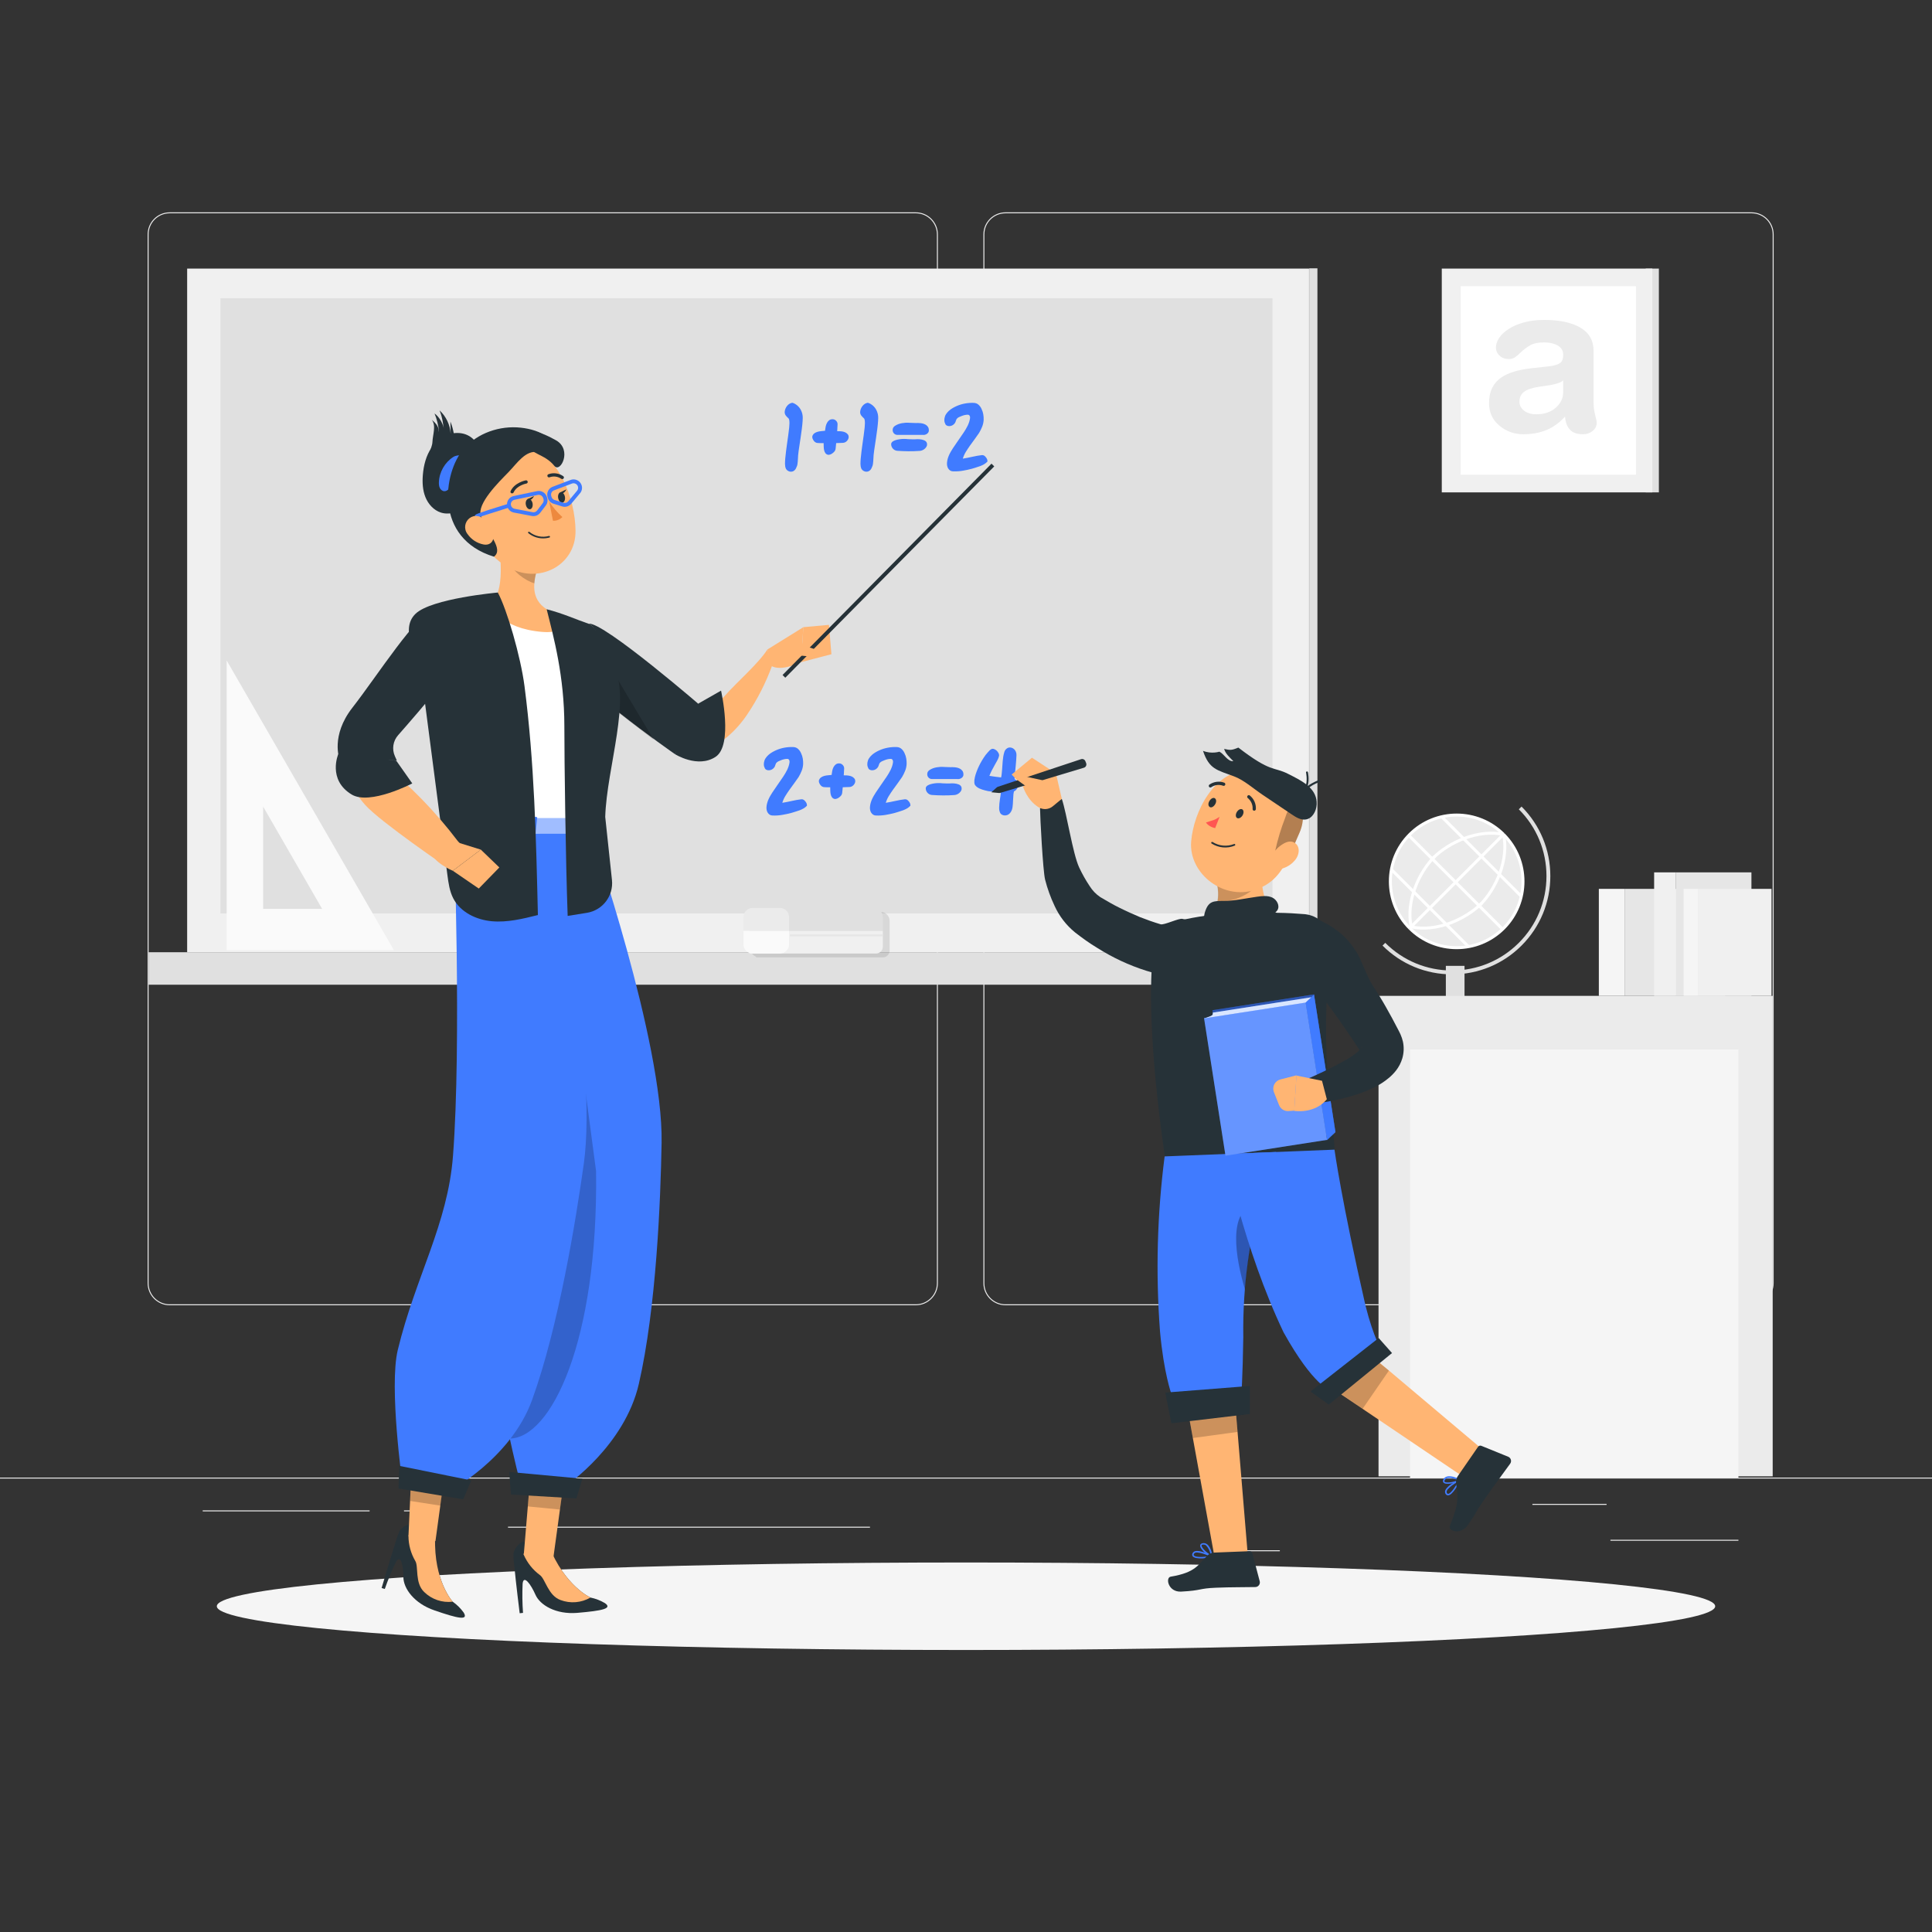 <svg xmlns="http://www.w3.org/2000/svg" xmlns:xlink="http://www.w3.org/1999/xlink" x="0px" y="0px" viewBox="0 0 500 500" style="enable-background:new 0 0 500 500;" xml:space="preserve"><rect x="0" y="0" width="500" height="500" fill="#333333" stroke="none"/><g id="Shadow">	<ellipse id="_x3C_Path_x3E__359_" style="fill:#F5F5F5;" cx="250" cy="415.693" rx="193.889" ry="11.323"></ellipse></g><g id="Background_Complete">	<rect x="416.779" y="398.494" style="fill:#EBEBEB;" width="33.122" height="0.25"></rect>	<rect x="322.527" y="401.208" style="fill:#EBEBEB;" width="8.693" height="0.25"></rect>	<rect x="396.586" y="389.208" style="fill:#EBEBEB;" width="19.192" height="0.25"></rect>	<rect x="52.459" y="390.888" style="fill:#EBEBEB;" width="43.193" height="0.25"></rect>	<rect x="104.556" y="390.888" style="fill:#EBEBEB;" width="6.333" height="0.25"></rect>	<rect x="131.471" y="395.111" style="fill:#EBEBEB;" width="93.676" height="0.25"></rect>	<path style="fill:#EBEBEB;" d="M237.014,337.8H43.915c-3.147,0-5.708-2.561-5.708-5.708V60.66c0-3.147,2.561-5.708,5.708-5.708  h193.099c3.146,0,5.707,2.561,5.707,5.708v271.432C242.721,335.239,240.16,337.8,237.014,337.8z M43.915,55.203  c-3.01,0-5.458,2.448-5.458,5.458v271.432c0,3.01,2.448,5.458,5.458,5.458h193.099c3.009,0,5.457-2.448,5.457-5.458V60.66  c0-3.009-2.448-5.458-5.457-5.458H43.915z"></path>	<path style="fill:#EBEBEB;" d="M453.31,337.8H260.212c-3.147,0-5.707-2.561-5.707-5.708V60.66c0-3.147,2.561-5.708,5.707-5.708  H453.31c3.148,0,5.708,2.561,5.708,5.708v271.432C459.019,335.239,456.458,337.8,453.31,337.8z M260.212,55.203  c-3.009,0-5.457,2.448-5.457,5.458v271.432c0,3.01,2.448,5.458,5.457,5.458H453.31c3.01,0,5.458-2.448,5.458-5.458V60.66  c0-3.009-2.448-5.458-5.458-5.458H260.212z"></path>	<rect y="382.398" style="fill:#EBEBEB;" width="500" height="0.25"></rect>	<g>		<g>			<rect x="425.911" y="69.51" style="fill:#E0E0E0;" width="3.405" height="57.917"></rect>			<rect x="373.131" y="69.51" style="fill:#F0F0F0;" width="54.485" height="57.917"></rect>			<rect x="378.022" y="74.066" style="fill:#FFFFFF;" width="45.358" height="48.791"></rect>		</g>		<g>			<path style="fill:#EBEBEB;" d="M412.423,104.086c0,0.898,0.054,1.636,0.162,2.21c0.108,0.575,0.233,1.15,0.377,1.725    c0.18,0.575,0.27,1.024,0.27,1.347c0,0.863-0.35,1.581-1.051,2.156c-0.701,0.574-1.536,0.862-2.507,0.862    c-1.581,0-2.731-0.423-3.449-1.267c-0.719-0.844-1.114-1.949-1.186-3.314c-1.474,1.617-3.091,2.785-4.851,3.504    c-1.761,0.718-3.738,1.077-5.929,1.077c-2.372,0-4.447-0.745-6.225-2.236c-1.779-1.491-2.668-3.423-2.668-5.795    c0-1.58,0.278-2.919,0.835-4.015c0.557-1.096,1.329-1.976,2.318-2.641c0.988-0.664,2.138-1.186,3.45-1.563    c1.311-0.377,2.775-0.655,4.393-0.835l4.797-0.539c1.113-0.143,1.958-0.404,2.533-0.782c0.574-0.377,0.862-1.086,0.862-2.129    c0-1.078-0.468-1.887-1.402-2.425c-0.935-0.539-2.121-0.809-3.557-0.809c-1.474,0-2.641,0.234-3.504,0.701    c-0.862,0.467-1.725,1.114-2.587,1.94c-0.575,0.575-1.078,0.997-1.509,1.267c-0.431,0.27-0.935,0.404-1.509,0.404    c-0.97,0-1.771-0.296-2.399-0.889c-0.629-0.593-0.943-1.302-0.943-2.129c0-0.79,0.278-1.608,0.835-2.453    c0.557-0.844,1.374-1.617,2.452-2.317c1.078-0.701,2.398-1.267,3.962-1.698c1.563-0.431,3.314-0.647,5.255-0.647    c3.952,0,7.069,0.665,9.352,1.994c2.281,1.33,3.422,3.361,3.422,6.091V104.086z M404.554,98.427    c-0.36,0.323-0.818,0.575-1.374,0.754c-0.558,0.181-1.213,0.342-1.968,0.486h-0.054l-2.857,0.431    c-1.725,0.252-3.001,0.673-3.827,1.267c-0.827,0.593-1.24,1.464-1.24,2.614c0,0.899,0.395,1.662,1.185,2.291    c0.79,0.629,1.85,0.943,3.18,0.943c2.084,0,3.764-0.565,5.04-1.698c1.275-1.132,1.913-2.47,1.913-4.015V98.427z"></path>		</g>	</g>	<g>		<g>			<rect x="420.438" y="230.037" style="fill:#E6E6E6;" width="26.01" height="27.69"></rect>			<rect x="413.778" y="230.037" style="fill:#F5F5F5;" width="6.66" height="27.69"></rect>			<rect x="433.728" y="225.767" style="fill:#E6E6E6;" width="19.54" height="31.96"></rect>			<rect x="428.088" y="225.767" style="fill:#F0F0F0;" width="5.65" height="31.96"></rect>			<rect x="439.488" y="230.037" style="fill:#F0F0F0;" width="18.98" height="27.69"></rect>			<rect x="435.718" y="230.037" style="fill:#F5F5F5;" width="3.76" height="27.69"></rect>		</g>		<g>			<rect x="374.184" y="249.963" style="fill:#E0E0E0;" width="4.833" height="10.344"></rect>			<g>				<g>					<path style="fill:#E0E0E0;" d="M375.784,252.165c-6.795,0-13.184-2.645-17.989-7.451l0.707-0.707      c4.616,4.616,10.754,7.158,17.282,7.158c6.528,0,12.665-2.542,17.282-7.158c4.616-4.616,7.158-10.753,7.158-17.282      c0-6.528-2.542-12.666-7.158-17.282l0.707-0.707c4.805,4.805,7.451,11.194,7.451,17.989s-2.646,13.184-7.451,17.989      C388.967,249.52,382.579,252.165,375.784,252.165z"></path>				</g>			</g>		</g>		<rect x="356.762" y="257.727" style="fill:#EBEBEB;" width="102.007" height="124.346"></rect>		<rect x="364.91" y="271.595" style="fill:#F5F5F5;" width="84.991" height="110.804"></rect>		<g>			<circle style="fill:#EBEBEB;" cx="376.949" cy="228.067" r="17.169"></circle>			<g>				<g>					<path style="fill:#FFFFFF;" d="M364.572,240.512c-6.845-6.845-6.845-17.982,0-24.827c6.845-6.845,17.983-6.845,24.828-0.001      l-0.546,0.546c-6.544-6.544-17.191-6.543-23.735,0.001c-6.544,6.544-6.544,17.191,0,23.735L364.572,240.512z"></path>				</g>				<g>					<g>						<g>							<path style="fill:#FFFFFF;" d="M364.572,240.512l0.546-0.546c6.544,6.544,17.191,6.544,23.735,0        c6.544-6.544,6.544-17.192,0-23.736l0.546-0.546c6.845,6.845,6.845,17.983,0,24.828        C382.555,247.357,371.417,247.357,364.572,240.512z"></path>						</g>						<g>							<g>								<path style="fill:#FFFFFF;" d="M383.327,234.445l-0.546-0.546c4.024-4.024,7.365-11.449,5.966-17.855l0.754-0.165         C390.959,222.556,387.499,230.273,383.327,234.445z"></path>							</g>							<g>								<path style="fill:#FFFFFF;" d="M365.13,240.248l0.165-0.754c6.406,1.399,13.832-1.943,17.855-5.966l0.546,0.546         C379.525,238.246,371.808,241.707,365.13,240.248z"></path>							</g>						</g>						<g>							<g>								<path style="fill:#FFFFFF;" d="M371.189,222.302l-0.546-0.546c4.172-4.172,11.889-7.632,18.566-6.176l-0.164,0.755         C382.638,214.937,375.212,218.278,371.189,222.302z"></path>							</g>							<g>								<path style="fill:#FFFFFF;" d="M364.838,239.951c-1.457-6.677,2.004-14.394,6.175-18.566l0.546,0.546         c-4.023,4.023-7.365,11.448-5.966,17.855L364.838,239.951z"></path>							</g>						</g>						<g>															<rect x="359.816" y="227.712" transform="matrix(0.707 -0.707 0.707 0.707 -50.873 333.378)" style="fill:#FFFFFF;" width="34.339" height="0.773"></rect>						</g>					</g>				</g>				<g>					<g>													<rect x="383.067" y="207.098" transform="matrix(0.707 -0.707 0.707 0.707 -44.406 336.057)" style="fill:#FFFFFF;" width="0.773" height="29.066"></rect>					</g>					<g>													<rect x="376.393" y="211.144" transform="matrix(0.707 -0.707 0.707 0.707 -51.08 333.293)" style="fill:#FFFFFF;" width="0.773" height="34.324"></rect>					</g>					<g>													<rect x="369.725" y="220.825" transform="matrix(0.707 -0.707 0.707 0.707 -57.748 330.531)" style="fill:#FFFFFF;" width="0.773" height="28.298"></rect>					</g>				</g>			</g>		</g>	</g>	<g>		<rect x="38.457" y="246.436" style="fill:#E0E0E0;" width="312.469" height="8.407"></rect>		<g>			<g>				<rect x="338.821" y="69.44" style="fill:#E0E0E0;" width="2.127" height="176.925"></rect>			</g>			<rect x="57.052" y="77.196" style="fill:#E0E0E0;" width="1.755" height="159.203"></rect>		</g>		<rect x="48.436" y="69.51" style="fill:#F0F0F0;" width="290.354" height="176.925"></rect>		<g>			<g>				<g>					<rect x="57.052" y="77.196" style="fill:#E0E0E0;" width="272.278" height="159.203"></rect>				</g>			</g>		</g>	</g>	<path style="fill:#FAFAFA;" d="M58.656,170.92v75h43.3L58.656,170.92z M68.095,208.74l15.27,26.47h-15.27V208.74z"></path>	<g>		<path style="opacity:0.1;" d="M227.864,235.975h-24.272h-7.055h-0.858v0.166c-0.884,0.344-1.513,1.199-1.513,2.205v3.528v3.528   c0,1.006,0.629,1.86,1.513,2.205v0.166h0.858h7.055h24.877c0.975,0,1.765-0.79,1.765-1.765v-4.133v-3.528   C230.235,237.037,229.173,235.975,227.864,235.975z"></path>		<g>			<g>				<path style="fill:#F0F0F0;" d="M228.478,240.874v4.133c0,0.975-0.79,1.765-1.765,1.765h-32.79v-5.899H228.478z"></path>				<path style="fill:#E0E0E0;" d="M193.922,240.874v-5.898h32.185c1.309,0,2.371,1.062,2.371,2.371v3.528H193.922z"></path>				<path style="fill:#FAFAFA;" d="M204.206,240.874v3.528c0,1.309-1.061,2.371-2.371,2.371h-7.055     c-1.309,0-2.371-1.062-2.371-2.371v-3.528H204.206z"></path>				<path style="fill:#EBEBEB;" d="M192.409,240.874v-3.528c0-1.309,1.061-2.371,2.371-2.371h7.055c1.309,0,2.371,1.062,2.371,2.371     v3.528H192.409z"></path>			</g>			<g>				<rect x="204.425" y="241.833" style="fill:#E6E6E6;" width="24.053" height="0.5"></rect>			</g>		</g>	</g></g><g id="Background_Simple" style="display:none;">	<g style="display:inline;">		<path style="fill:#407BFF;" d="M98.825,101.783c13.634-11.524,31.022-18.084,48.549-15.448   c22.51,3.385,38.554,20.309,48.111,40.014c9.746,20.096,10.292,45.728,28.071,61.307c15.037,13.177,37.792,13.484,56.876,7.52   c19.084-5.963,36.032-17.193,54.297-25.326c18.265-8.133,39.477-13.091,58.107-5.834c19.232,7.492,29.888,25.591,35.41,44.495   c5.396,18.469-0.053,40.22-6.432,57.977c-27.965,77.849-117.463,136.874-200.467,115.815   C141.147,361.956,83.02,276.131,71.431,197.241c-3.305-22.498-2.88-46.466,6.422-67.554   C82.547,119.045,89.878,109.345,98.825,101.783z"></path>		<path style="opacity:0.9;fill:#FFFFFF;" d="M98.825,101.783c13.634-11.524,31.022-18.084,48.549-15.448   c22.51,3.385,38.554,20.309,48.111,40.014c9.746,20.096,10.292,45.728,28.071,61.307c15.037,13.177,37.792,13.484,56.876,7.52   c19.084-5.963,36.032-17.193,54.297-25.326c18.265-8.133,39.477-13.091,58.107-5.834c19.232,7.492,29.888,25.591,35.41,44.495   c5.396,18.469-0.053,40.22-6.432,57.977c-27.965,77.849-117.463,136.874-200.467,115.815   C141.147,361.956,83.02,276.131,71.431,197.241c-3.305-22.498-2.88-46.466,6.422-67.554   C82.547,119.045,89.878,109.345,98.825,101.783z"></path>	</g></g><g id="Numbers">	<g>		<path style="fill:#407BFF;" d="M207.729,108.81c-0.051,0.755-0.125,1.5-0.223,2.238c-0.097,0.737-0.201,1.483-0.312,2.238   c-0.102,0.755-0.214,1.507-0.337,2.257c-0.123,0.75-0.223,1.502-0.299,2.257c0,0.187-0.011,0.367-0.032,0.541   c-0.021,0.174-0.032,0.354-0.032,0.541c0,0.169-0.011,0.343-0.032,0.521c-0.021,0.178-0.04,0.352-0.057,0.521   c-0.017,0.221-0.062,0.437-0.134,0.649c-0.072,0.212-0.159,0.415-0.261,0.61c-0.093,0.212-0.233,0.398-0.419,0.56   c-0.186,0.161-0.39,0.263-0.61,0.305c-0.331,0.059-0.64,0.017-0.928-0.128c-0.289-0.144-0.509-0.352-0.662-0.623   c-0.085-0.187-0.144-0.386-0.178-0.598c-0.034-0.212-0.053-0.426-0.057-0.642c-0.004-0.216,0.002-0.435,0.019-0.655   c0.017-0.221,0.029-0.437,0.038-0.648c0.059-0.662,0.131-1.327,0.216-1.997c0.084-0.67,0.173-1.335,0.267-1.997   c0.093-0.686,0.19-1.373,0.292-2.06c0.102-0.687,0.186-1.373,0.254-2.06c0.008-0.186,0.021-0.381,0.038-0.585   c0.017-0.203,0.028-0.402,0.032-0.598c0.004-0.195-0.006-0.388-0.032-0.579c-0.025-0.19-0.076-0.371-0.152-0.541   c-0.127-0.118-0.259-0.243-0.394-0.375c-0.136-0.131-0.257-0.269-0.363-0.413c-0.106-0.144-0.187-0.303-0.241-0.477   c-0.056-0.173-0.07-0.362-0.045-0.566c0.026-0.263,0.091-0.519,0.197-0.769c0.106-0.25,0.244-0.481,0.414-0.693   c0.169-0.211,0.369-0.39,0.598-0.534c0.229-0.144,0.483-0.237,0.763-0.28c0.144,0.034,0.275,0.081,0.394,0.14   c0.119,0.06,0.242,0.123,0.369,0.191c0.305,0.178,0.581,0.398,0.826,0.661c0.246,0.263,0.452,0.553,0.617,0.871   c0.165,0.318,0.29,0.657,0.375,1.017c0.085,0.36,0.123,0.727,0.114,1.1c-0.017,0.093-0.025,0.195-0.025,0.305   C207.729,108.619,207.729,108.716,207.729,108.81z"></path>		<path style="fill:#407BFF;" d="M219.63,113.235c-0.025,0.178-0.083,0.348-0.172,0.509c-0.089,0.161-0.199,0.305-0.331,0.432   c-0.131,0.127-0.282,0.229-0.451,0.305c-0.17,0.076-0.343,0.119-0.521,0.127c-0.297,0-0.589,0.011-0.878,0.032   c-0.288,0.021-0.581,0.032-0.877,0.032c-0.034,0.246-0.057,0.498-0.07,0.756c-0.013,0.259-0.04,0.515-0.082,0.77   c-0.034,0.221-0.117,0.415-0.248,0.585c-0.132,0.169-0.282,0.318-0.452,0.445c-0.169,0.145-0.358,0.261-0.566,0.35   c-0.208,0.089-0.422,0.133-0.642,0.133c-0.322-0.068-0.564-0.214-0.725-0.438c-0.161-0.225-0.273-0.485-0.337-0.782   c-0.064-0.297-0.098-0.606-0.102-0.928c-0.004-0.322-0.011-0.619-0.019-0.89c-0.246,0-0.494,0.002-0.744,0.006   c-0.251,0.004-0.507-0.006-0.77-0.032c-0.221-0.008-0.419-0.066-0.598-0.172c-0.178-0.106-0.327-0.244-0.445-0.413   c-0.119-0.161-0.218-0.341-0.299-0.54c-0.081-0.199-0.104-0.409-0.07-0.629c0.11-0.331,0.29-0.585,0.54-0.763   c0.25-0.178,0.532-0.309,0.846-0.394c0.313-0.084,0.64-0.14,0.979-0.166c0.339-0.025,0.648-0.055,0.928-0.089l0.025-0.242   c0.026-0.271,0.074-0.568,0.146-0.89c0.072-0.322,0.18-0.621,0.324-0.896c0.144-0.275,0.335-0.506,0.572-0.693   c0.237-0.186,0.534-0.275,0.89-0.267c0.178,0,0.343,0.036,0.496,0.108c0.152,0.072,0.288,0.167,0.407,0.286   c0.119,0.119,0.212,0.254,0.28,0.407c0.068,0.152,0.102,0.318,0.102,0.496c-0.034,0.305-0.051,0.602-0.051,0.89   c0,0.289-0.021,0.585-0.064,0.89c0.042,0,0.089,0.004,0.14,0.013c0.051,0.009,0.098,0.013,0.14,0.013   c0.28-0.008,0.581,0.006,0.903,0.045c0.322,0.038,0.619,0.119,0.89,0.241c0.271,0.123,0.496,0.292,0.674,0.509   C219.579,112.605,219.655,112.887,219.63,113.235z"></path>		<path style="fill:#407BFF;" d="M227.259,108.81c-0.051,0.755-0.125,1.5-0.223,2.238c-0.097,0.737-0.201,1.483-0.312,2.238   c-0.102,0.755-0.214,1.507-0.337,2.257c-0.123,0.75-0.223,1.502-0.299,2.257c0,0.187-0.011,0.367-0.032,0.541   c-0.021,0.174-0.032,0.354-0.032,0.541c0,0.169-0.011,0.343-0.032,0.521c-0.021,0.178-0.041,0.352-0.057,0.521   c-0.017,0.221-0.062,0.437-0.134,0.649c-0.072,0.212-0.159,0.415-0.261,0.61c-0.093,0.212-0.233,0.398-0.419,0.56   c-0.187,0.161-0.39,0.263-0.61,0.305c-0.331,0.059-0.64,0.017-0.928-0.128c-0.289-0.144-0.509-0.352-0.662-0.623   c-0.084-0.187-0.144-0.386-0.178-0.598c-0.034-0.212-0.053-0.426-0.057-0.642c-0.004-0.216,0.002-0.435,0.019-0.655   c0.017-0.221,0.029-0.437,0.038-0.648c0.059-0.662,0.131-1.327,0.216-1.997c0.084-0.67,0.173-1.335,0.267-1.997   c0.093-0.686,0.191-1.373,0.292-2.06c0.102-0.687,0.186-1.373,0.254-2.06c0.008-0.186,0.021-0.381,0.038-0.585   c0.017-0.203,0.028-0.402,0.032-0.598c0.004-0.195-0.006-0.388-0.032-0.579c-0.025-0.19-0.076-0.371-0.152-0.541   c-0.127-0.118-0.259-0.243-0.394-0.375c-0.136-0.131-0.257-0.269-0.363-0.413c-0.106-0.144-0.187-0.303-0.241-0.477   c-0.056-0.173-0.07-0.362-0.045-0.566c0.026-0.263,0.091-0.519,0.197-0.769c0.106-0.25,0.244-0.481,0.413-0.693   c0.17-0.211,0.369-0.39,0.598-0.534c0.229-0.144,0.483-0.237,0.763-0.28c0.144,0.034,0.275,0.081,0.394,0.14   c0.119,0.06,0.242,0.123,0.369,0.191c0.305,0.178,0.581,0.398,0.826,0.661c0.246,0.263,0.452,0.553,0.617,0.871   c0.165,0.318,0.29,0.657,0.375,1.017c0.084,0.36,0.123,0.727,0.114,1.1c-0.017,0.093-0.025,0.195-0.025,0.305   C227.259,108.619,227.259,108.716,227.259,108.81z"></path>		<path style="fill:#407BFF;" d="M239.898,115.282c-0.059,0.204-0.157,0.39-0.293,0.56c-0.136,0.169-0.29,0.316-0.464,0.438   c-0.174,0.123-0.362,0.221-0.566,0.293c-0.204,0.072-0.407,0.113-0.61,0.121c-0.975,0.068-1.939,0.097-2.893,0.089   c-0.954-0.008-1.905-0.046-2.854-0.114c-0.221-0.017-0.424-0.072-0.611-0.166c-0.186-0.093-0.35-0.212-0.489-0.356   c-0.14-0.144-0.254-0.313-0.343-0.509c-0.089-0.195-0.138-0.402-0.146-0.623c-0.008-0.169,0.027-0.318,0.108-0.445   c0.08-0.127,0.184-0.235,0.312-0.324c0.127-0.089,0.265-0.163,0.413-0.222c0.148-0.06,0.29-0.11,0.426-0.153   c0.339-0.093,0.681-0.163,1.024-0.21c0.343-0.046,0.684-0.07,1.023-0.07c0.187,0,0.367,0.004,0.541,0.013   c0.174,0.009,0.354,0.025,0.54,0.051c0.364,0.025,0.742,0.038,1.132,0.038h0.623c0.102-0.017,0.201-0.023,0.299-0.019   c0.097,0.004,0.201-0.002,0.311-0.019c0.169,0,0.358,0.006,0.566,0.019c0.208,0.013,0.411,0.041,0.61,0.083   c0.199,0.042,0.39,0.1,0.572,0.171c0.182,0.072,0.339,0.168,0.47,0.286c0.131,0.119,0.225,0.267,0.28,0.445   C239.934,114.837,239.94,115.045,239.898,115.282z M240.381,111.264c0.025,0.221-0.006,0.413-0.095,0.579   c-0.089,0.165-0.212,0.305-0.369,0.42c-0.157,0.114-0.333,0.197-0.527,0.248c-0.195,0.051-0.386,0.064-0.572,0.038h-6.536   c-0.204,0.008-0.393-0.03-0.566-0.115c-0.174-0.085-0.318-0.199-0.433-0.343c-0.114-0.144-0.193-0.309-0.235-0.496   c-0.043-0.186-0.043-0.381,0-0.585c0.034-0.178,0.102-0.331,0.203-0.457c0.102-0.128,0.221-0.239,0.356-0.337   c0.136-0.098,0.282-0.182,0.439-0.254c0.157-0.072,0.307-0.138,0.451-0.197c0.322-0.119,0.645-0.203,0.967-0.254   c0.322-0.051,0.644-0.089,0.966-0.114c0.169,0,0.339,0,0.509,0c0.178,0,0.347,0.008,0.508,0.025   c0.339,0.025,0.687,0.038,1.043,0.038c0.11-0.008,0.218-0.006,0.324,0.006c0.106,0.013,0.214,0.019,0.324,0.019   c0.11-0.017,0.22-0.025,0.331-0.025c0.119,0,0.233,0.009,0.343,0.025c0.28,0,0.57,0.032,0.871,0.096   c0.301,0.063,0.577,0.165,0.827,0.305c0.25,0.14,0.456,0.324,0.617,0.553C240.288,110.666,240.373,110.942,240.381,111.264z"></path>		<path style="fill:#407BFF;" d="M255.55,119.453c-0.263,0.28-0.556,0.513-0.877,0.699c-0.322,0.187-0.66,0.346-1.011,0.477   c-0.352,0.131-0.71,0.25-1.074,0.356c-0.365,0.106-0.717,0.214-1.056,0.324c-0.797,0.212-1.604,0.386-2.422,0.521   c-0.818,0.135-1.639,0.187-2.461,0.152c-0.28,0-0.526-0.07-0.738-0.209c-0.212-0.14-0.384-0.316-0.515-0.528   c-0.131-0.212-0.222-0.452-0.273-0.718c-0.051-0.267-0.064-0.528-0.038-0.782c0.025-0.331,0.083-0.657,0.172-0.979   c0.089-0.322,0.201-0.638,0.337-0.948c0.135-0.309,0.29-0.612,0.464-0.909c0.173-0.296,0.35-0.585,0.527-0.865   c0.466-0.687,0.93-1.367,1.392-2.04c0.462-0.674,0.93-1.354,1.405-2.041c0.186-0.288,0.373-0.585,0.56-0.89   c0.186-0.305,0.354-0.615,0.502-0.928c0.148-0.314,0.275-0.634,0.382-0.96c0.105-0.326,0.18-0.659,0.222-0.998   c0.017-0.11,0.015-0.218-0.006-0.324c-0.021-0.106-0.057-0.199-0.108-0.28c-0.051-0.08-0.121-0.146-0.21-0.197   c-0.089-0.051-0.197-0.072-0.324-0.063c-0.263,0.009-0.523,0.043-0.782,0.102c-0.259,0.06-0.511,0.14-0.757,0.242   c-0.229,0.085-0.458,0.18-0.686,0.286c-0.229,0.106-0.428,0.265-0.598,0.477l-0.102,0.229l-0.089,0.216l-0.063,0.204   c-0.051,0.169-0.134,0.329-0.248,0.477c-0.114,0.148-0.244,0.275-0.388,0.381c-0.145,0.106-0.303,0.188-0.477,0.248   c-0.174,0.059-0.346,0.089-0.515,0.089c-0.246,0.017-0.475-0.034-0.686-0.153c-0.212-0.118-0.352-0.301-0.419-0.546   c-0.11-0.195-0.172-0.411-0.185-0.649c-0.013-0.237-0.002-0.47,0.032-0.699c0.059-0.381,0.193-0.731,0.4-1.049   c0.208-0.318,0.456-0.606,0.744-0.865c0.288-0.259,0.602-0.488,0.941-0.687c0.339-0.199,0.678-0.375,1.018-0.527   c0.712-0.314,1.443-0.539,2.193-0.674c0.75-0.135,1.502-0.19,2.257-0.165c0.508,0.017,0.935,0.184,1.278,0.502   c0.343,0.318,0.604,0.693,0.782,1.126c0.204,0.424,0.346,0.873,0.426,1.348c0.081,0.475,0.112,0.958,0.095,1.45   c-0.034,0.602-0.163,1.183-0.388,1.742c-0.225,0.56-0.494,1.103-0.808,1.628c-0.398,0.56-0.79,1.113-1.176,1.66   c-0.386,0.546-0.782,1.091-1.189,1.634c-0.373,0.526-0.727,1.062-1.062,1.608c-0.335,0.547-0.591,1.125-0.77,1.736   c0.831-0.135,1.655-0.296,2.473-0.483c0.818-0.187,1.638-0.33,2.461-0.433c0.229-0.017,0.43,0.032,0.604,0.146   c0.173,0.114,0.32,0.256,0.439,0.426c0.127,0.145,0.229,0.31,0.305,0.496C255.537,119.029,255.567,119.233,255.55,119.453z"></path>	</g>	<g>		<path style="fill:#407BFF;" d="M208.835,208.523c-0.263,0.28-0.556,0.513-0.878,0.699c-0.322,0.187-0.66,0.346-1.011,0.477   c-0.352,0.131-0.71,0.25-1.074,0.356c-0.365,0.106-0.717,0.214-1.056,0.324c-0.797,0.212-1.605,0.386-2.422,0.521   c-0.818,0.135-1.639,0.187-2.46,0.152c-0.28,0-0.526-0.07-0.738-0.209c-0.212-0.14-0.384-0.316-0.515-0.528   c-0.131-0.212-0.222-0.452-0.274-0.718c-0.051-0.267-0.063-0.528-0.038-0.782c0.025-0.331,0.083-0.657,0.172-0.979   c0.089-0.322,0.201-0.638,0.337-0.948c0.135-0.309,0.29-0.612,0.464-0.909c0.173-0.296,0.35-0.585,0.527-0.865   c0.466-0.686,0.93-1.367,1.393-2.04c0.462-0.674,0.93-1.355,1.405-2.041c0.186-0.288,0.373-0.585,0.56-0.89   c0.186-0.305,0.354-0.615,0.502-0.928c0.148-0.314,0.275-0.634,0.382-0.96c0.105-0.326,0.18-0.659,0.222-0.998   c0.017-0.11,0.015-0.218-0.006-0.324c-0.021-0.106-0.057-0.199-0.108-0.28c-0.051-0.081-0.121-0.146-0.21-0.197   c-0.089-0.051-0.197-0.072-0.324-0.063c-0.263,0.009-0.523,0.042-0.782,0.102c-0.259,0.06-0.511,0.14-0.757,0.242   c-0.229,0.085-0.458,0.18-0.686,0.286c-0.229,0.106-0.428,0.265-0.598,0.477l-0.102,0.229l-0.089,0.216l-0.063,0.204   c-0.051,0.169-0.134,0.329-0.248,0.477c-0.114,0.148-0.244,0.275-0.388,0.381c-0.145,0.106-0.303,0.189-0.477,0.248   c-0.174,0.059-0.346,0.089-0.515,0.089c-0.246,0.017-0.475-0.034-0.687-0.153c-0.212-0.118-0.352-0.301-0.419-0.546   c-0.11-0.195-0.172-0.411-0.184-0.649c-0.013-0.237-0.003-0.47,0.032-0.699c0.059-0.381,0.193-0.731,0.4-1.049   c0.208-0.318,0.456-0.606,0.744-0.865c0.288-0.259,0.602-0.488,0.941-0.687c0.339-0.199,0.678-0.375,1.018-0.527   c0.712-0.314,1.443-0.539,2.193-0.674c0.75-0.135,1.502-0.19,2.257-0.165c0.508,0.017,0.935,0.184,1.278,0.502   c0.343,0.318,0.604,0.693,0.782,1.126c0.204,0.424,0.346,0.873,0.426,1.348c0.081,0.475,0.112,0.958,0.095,1.45   c-0.034,0.602-0.163,1.183-0.388,1.742c-0.225,0.56-0.494,1.103-0.808,1.628c-0.398,0.559-0.791,1.113-1.176,1.66   c-0.386,0.546-0.782,1.091-1.189,1.634c-0.373,0.526-0.727,1.062-1.062,1.608c-0.335,0.547-0.591,1.126-0.77,1.736   c0.831-0.135,1.655-0.296,2.473-0.483c0.818-0.187,1.638-0.331,2.461-0.433c0.229-0.017,0.43,0.032,0.604,0.147   c0.173,0.114,0.32,0.256,0.438,0.426c0.128,0.145,0.229,0.31,0.305,0.496C208.821,208.099,208.851,208.303,208.835,208.523z"></path>		<path style="fill:#407BFF;" d="M221.333,202.305c-0.025,0.178-0.082,0.348-0.172,0.509c-0.089,0.161-0.199,0.305-0.331,0.432   c-0.131,0.127-0.282,0.229-0.451,0.305c-0.17,0.076-0.343,0.119-0.521,0.127c-0.297,0-0.589,0.011-0.877,0.032   c-0.288,0.021-0.581,0.032-0.878,0.032c-0.034,0.246-0.057,0.498-0.07,0.756c-0.013,0.259-0.04,0.515-0.083,0.77   c-0.034,0.221-0.117,0.416-0.248,0.585c-0.132,0.17-0.282,0.318-0.452,0.445c-0.17,0.145-0.358,0.261-0.566,0.35   c-0.208,0.089-0.422,0.133-0.642,0.133c-0.322-0.068-0.564-0.214-0.725-0.439c-0.161-0.225-0.273-0.485-0.337-0.782   c-0.064-0.297-0.098-0.606-0.102-0.928c-0.004-0.322-0.011-0.619-0.019-0.89c-0.246,0-0.494,0.002-0.744,0.006   c-0.251,0.004-0.507-0.006-0.77-0.032c-0.221-0.008-0.419-0.066-0.598-0.172c-0.178-0.106-0.327-0.244-0.445-0.413   c-0.119-0.161-0.218-0.341-0.299-0.54c-0.081-0.199-0.104-0.409-0.07-0.629c0.11-0.33,0.291-0.585,0.541-0.763   c0.25-0.178,0.532-0.309,0.846-0.394c0.314-0.085,0.64-0.14,0.979-0.165c0.339-0.025,0.648-0.055,0.928-0.089l0.025-0.242   c0.026-0.271,0.074-0.568,0.146-0.89c0.072-0.322,0.18-0.621,0.324-0.896c0.144-0.275,0.335-0.506,0.572-0.693   c0.237-0.186,0.534-0.275,0.89-0.267c0.178,0,0.343,0.036,0.496,0.108c0.152,0.072,0.288,0.167,0.407,0.286   c0.119,0.119,0.212,0.254,0.28,0.407c0.068,0.152,0.102,0.318,0.102,0.496c-0.034,0.305-0.051,0.602-0.051,0.89   c0,0.289-0.021,0.585-0.063,0.89c0.042,0,0.089,0.004,0.14,0.013c0.051,0.009,0.098,0.013,0.14,0.013   c0.28-0.008,0.581,0.006,0.903,0.045c0.322,0.038,0.619,0.119,0.89,0.241c0.271,0.123,0.496,0.293,0.674,0.509   C221.282,201.675,221.358,201.957,221.333,202.305z"></path>		<path style="fill:#407BFF;" d="M235.613,208.523c-0.263,0.28-0.556,0.513-0.877,0.699c-0.322,0.187-0.66,0.346-1.011,0.477   c-0.352,0.131-0.71,0.25-1.074,0.356c-0.365,0.106-0.717,0.214-1.056,0.324c-0.797,0.212-1.604,0.386-2.422,0.521   c-0.818,0.135-1.639,0.187-2.461,0.152c-0.28,0-0.526-0.07-0.738-0.209c-0.212-0.14-0.384-0.316-0.515-0.528   c-0.131-0.212-0.222-0.452-0.273-0.718c-0.051-0.267-0.064-0.528-0.038-0.782c0.025-0.331,0.083-0.657,0.172-0.979   c0.089-0.322,0.201-0.638,0.337-0.948c0.135-0.309,0.29-0.612,0.464-0.909c0.173-0.296,0.35-0.585,0.527-0.865   c0.466-0.686,0.93-1.367,1.392-2.04c0.462-0.674,0.93-1.355,1.405-2.041c0.186-0.288,0.373-0.585,0.56-0.89   c0.186-0.305,0.354-0.615,0.502-0.928c0.148-0.314,0.275-0.634,0.382-0.96c0.105-0.326,0.18-0.659,0.222-0.998   c0.017-0.11,0.015-0.218-0.006-0.324c-0.021-0.106-0.057-0.199-0.108-0.28c-0.051-0.081-0.121-0.146-0.21-0.197   c-0.089-0.051-0.197-0.072-0.324-0.063c-0.263,0.009-0.523,0.042-0.782,0.102c-0.259,0.06-0.511,0.14-0.757,0.242   c-0.229,0.085-0.458,0.18-0.686,0.286c-0.229,0.106-0.428,0.265-0.598,0.477l-0.102,0.229l-0.089,0.216l-0.063,0.204   c-0.051,0.169-0.134,0.329-0.248,0.477c-0.114,0.148-0.244,0.275-0.388,0.381c-0.145,0.106-0.303,0.189-0.477,0.248   c-0.174,0.059-0.346,0.089-0.515,0.089c-0.246,0.017-0.475-0.034-0.686-0.153c-0.212-0.118-0.352-0.301-0.419-0.546   c-0.11-0.195-0.172-0.411-0.185-0.649c-0.013-0.237-0.002-0.47,0.032-0.699c0.059-0.381,0.193-0.731,0.4-1.049   c0.208-0.318,0.456-0.606,0.744-0.865c0.288-0.259,0.602-0.488,0.941-0.687c0.339-0.199,0.678-0.375,1.018-0.527   c0.712-0.314,1.443-0.539,2.193-0.674c0.75-0.135,1.502-0.19,2.257-0.165c0.508,0.017,0.935,0.184,1.278,0.502   c0.343,0.318,0.604,0.693,0.782,1.126c0.204,0.424,0.346,0.873,0.426,1.348c0.081,0.475,0.112,0.958,0.095,1.45   c-0.034,0.602-0.163,1.183-0.388,1.742c-0.225,0.56-0.494,1.103-0.808,1.628c-0.398,0.559-0.79,1.113-1.176,1.66   c-0.386,0.546-0.782,1.091-1.189,1.634c-0.373,0.526-0.727,1.062-1.062,1.608c-0.335,0.547-0.591,1.126-0.77,1.736   c0.831-0.135,1.655-0.296,2.473-0.483c0.818-0.187,1.638-0.331,2.461-0.433c0.229-0.017,0.43,0.032,0.604,0.147   c0.173,0.114,0.32,0.256,0.439,0.426c0.127,0.145,0.229,0.31,0.305,0.496C235.6,208.099,235.629,208.303,235.613,208.523z"></path>		<path style="fill:#407BFF;" d="M248.849,204.352c-0.059,0.204-0.157,0.39-0.292,0.56c-0.136,0.169-0.291,0.316-0.464,0.438   c-0.174,0.123-0.362,0.221-0.566,0.292c-0.204,0.072-0.407,0.113-0.61,0.121c-0.975,0.068-1.939,0.097-2.893,0.089   c-0.954-0.008-1.905-0.046-2.854-0.114c-0.221-0.017-0.424-0.072-0.611-0.165c-0.187-0.093-0.35-0.212-0.489-0.356   c-0.14-0.144-0.254-0.313-0.343-0.509c-0.089-0.195-0.138-0.402-0.146-0.623c-0.008-0.17,0.027-0.318,0.108-0.445   c0.08-0.127,0.184-0.235,0.312-0.324c0.127-0.089,0.265-0.163,0.413-0.222c0.148-0.06,0.29-0.11,0.426-0.153   c0.339-0.093,0.681-0.163,1.024-0.21c0.343-0.046,0.685-0.07,1.023-0.07c0.187,0,0.367,0.004,0.54,0.013   c0.174,0.009,0.354,0.025,0.541,0.051c0.364,0.025,0.742,0.038,1.132,0.038h0.623c0.102-0.017,0.201-0.023,0.299-0.019   c0.097,0.004,0.201-0.002,0.312-0.019c0.169,0,0.358,0.006,0.566,0.019c0.208,0.013,0.411,0.041,0.61,0.083   c0.199,0.042,0.39,0.1,0.572,0.171c0.182,0.072,0.339,0.167,0.47,0.286c0.131,0.119,0.225,0.267,0.28,0.445   C248.885,203.907,248.891,204.115,248.849,204.352z M249.332,200.333c0.025,0.221-0.006,0.414-0.095,0.579   c-0.089,0.166-0.212,0.305-0.369,0.42c-0.157,0.114-0.333,0.197-0.527,0.248c-0.195,0.051-0.386,0.064-0.572,0.039h-6.536   c-0.204,0.008-0.393-0.03-0.566-0.115c-0.174-0.085-0.318-0.199-0.433-0.343c-0.114-0.144-0.193-0.309-0.235-0.496   c-0.043-0.186-0.043-0.381,0-0.585c0.034-0.178,0.102-0.331,0.203-0.458c0.102-0.128,0.221-0.239,0.356-0.337   c0.136-0.098,0.282-0.182,0.439-0.254c0.157-0.072,0.307-0.138,0.451-0.197c0.322-0.119,0.645-0.203,0.967-0.254   c0.322-0.051,0.644-0.089,0.966-0.114c0.169,0,0.339,0,0.509,0c0.178,0,0.347,0.008,0.508,0.025   c0.339,0.025,0.687,0.038,1.043,0.038c0.11-0.008,0.218-0.006,0.324,0.006c0.106,0.013,0.214,0.019,0.324,0.019   c0.11-0.017,0.22-0.025,0.331-0.025c0.119,0,0.233,0.009,0.343,0.025c0.28,0,0.57,0.032,0.871,0.096   c0.301,0.064,0.577,0.165,0.827,0.305c0.25,0.14,0.456,0.324,0.617,0.553C249.239,199.736,249.324,200.012,249.332,200.333z"></path>		<path style="fill:#407BFF;" d="M263.522,203.271c-0.068,0.314-0.19,0.615-0.369,0.903c-0.178,0.289-0.424,0.501-0.738,0.636   c-0.034,0.119-0.059,0.242-0.076,0.369c-0.017,0.127-0.038,0.25-0.063,0.369c-0.017,0.271-0.034,0.545-0.051,0.82   c-0.017,0.275-0.034,0.549-0.051,0.82c0,0.271-0.013,0.537-0.038,0.795c-0.026,0.259-0.051,0.523-0.077,0.795   c-0.025,0.237-0.078,0.481-0.159,0.731c-0.081,0.251-0.193,0.481-0.337,0.693c-0.145,0.212-0.318,0.392-0.522,0.54   c-0.204,0.148-0.441,0.24-0.712,0.273c-0.356,0.051-0.685,0-0.985-0.152c-0.301-0.153-0.502-0.398-0.604-0.738   c-0.127-0.322-0.182-0.671-0.165-1.049c0.017-0.378,0.038-0.744,0.063-1.1c0.042-0.415,0.093-0.814,0.152-1.195   c0.043-0.195,0.077-0.394,0.102-0.598c0.025-0.204,0.055-0.402,0.089-0.598c-0.017-0.11-0.015-0.214,0.006-0.312   c0.021-0.097,0.027-0.201,0.019-0.311c-0.153-0.025-0.301-0.04-0.445-0.044c-0.145-0.004-0.293-0.006-0.445-0.006   c-0.551,0-1.098-0.023-1.641-0.07c-0.542-0.046-1.068-0.146-1.577-0.299c-0.237-0.059-0.479-0.129-0.725-0.21   c-0.246-0.081-0.483-0.174-0.712-0.28c-0.229-0.106-0.443-0.235-0.642-0.388c-0.199-0.153-0.367-0.331-0.502-0.534   c-0.093-0.169-0.146-0.358-0.159-0.566s-0.011-0.417,0.006-0.629c0.059-0.509,0.167-1.009,0.324-1.501   c0.157-0.492,0.337-0.979,0.54-1.462c0.22-0.509,0.458-1,0.712-1.475c0.254-0.475,0.534-0.941,0.839-1.399   c0.144-0.237,0.303-0.468,0.477-0.693c0.173-0.225,0.354-0.439,0.54-0.642c0.161-0.195,0.335-0.386,0.521-0.572   c0.186-0.186,0.403-0.322,0.648-0.407c0.246-0.017,0.473,0.032,0.681,0.146c0.207,0.114,0.392,0.244,0.553,0.388   c0.152,0.17,0.29,0.36,0.413,0.572c0.123,0.212,0.176,0.441,0.159,0.687c-0.102,0.441-0.265,0.858-0.49,1.252   c-0.225,0.395-0.447,0.791-0.667,1.189c-0.263,0.458-0.509,0.914-0.738,1.367c-0.229,0.454-0.437,0.922-0.623,1.405   c0.5,0.093,1.004,0.167,1.513,0.223c0.509,0.055,1.018,0.116,1.526,0.184c0.077-0.356,0.129-0.71,0.159-1.061   c0.029-0.352,0.062-0.706,0.095-1.062c0.034-0.348,0.059-0.697,0.076-1.049c0.017-0.352,0.043-0.702,0.077-1.049   c0.034-0.381,0.08-0.765,0.14-1.151c0.059-0.386,0.148-0.769,0.267-1.151c0.043-0.178,0.114-0.345,0.216-0.502   c0.102-0.157,0.225-0.292,0.369-0.407c0.144-0.114,0.301-0.201,0.471-0.261c0.169-0.059,0.347-0.076,0.534-0.051   c0.254,0.025,0.479,0.1,0.674,0.223c0.195,0.123,0.36,0.275,0.496,0.457c0.136,0.183,0.237,0.388,0.305,0.617   c0.068,0.229,0.098,0.462,0.089,0.7c-0.017,0.449-0.042,0.898-0.077,1.348c-0.034,0.45-0.072,0.899-0.114,1.348   c-0.042,0.458-0.087,0.914-0.133,1.367c-0.047,0.454-0.091,0.909-0.134,1.367c-0.017,0.127-0.021,0.252-0.013,0.375   c0.008,0.123,0.004,0.252-0.013,0.388c0.297,0.144,0.538,0.36,0.725,0.648C263.493,202.58,263.565,202.907,263.522,203.271z"></path>	</g></g><g id="Character_2">	<g>		<g id="character-2--inject-2">			<path style="fill:#407BFF;" d="M311.115,403.314c-1.021,0.04-2.083-0.105-2.439-0.531c-0.185-0.25-0.193-0.589-0.018-0.847    c0.128-0.231,0.342-0.403,0.595-0.479c1.357-0.431,4.286,1.092,4.415,1.16c0.073,0.038,0.114,0.118,0.102,0.199    c-0.013,0.081-0.072,0.146-0.151,0.166C312.795,403.165,311.958,403.276,311.115,403.314z M309.746,401.767    c-0.126,0.003-0.25,0.024-0.37,0.063c-0.161,0.034-0.298,0.14-0.371,0.287c-0.135,0.248-0.079,0.363-0.022,0.427    c0.402,0.52,2.474,0.451,3.995,0.201C311.972,402.219,310.876,401.887,309.746,401.767z"></path>			<path style="fill:#407BFF;" d="M313.588,402.98c-0.027,0.009-0.056,0.008-0.081-0.004c-0.999-0.397-3.043-2.1-2.904-3.03    c0.011-0.224,0.168-0.501,0.702-0.576c0.39-0.057,0.785,0.048,1.096,0.29c1.08,0.819,1.386,3.025,1.402,3.127    c0.008,0.07-0.023,0.139-0.08,0.179C313.68,402.987,313.633,402.992,313.588,402.98z M311.449,399.734l-0.112-0.006    c-0.349,0.044-0.366,0.185-0.379,0.236c-0.028,0.559,1.321,1.901,2.362,2.463c-0.134-0.927-0.549-1.791-1.19-2.475    C311.937,399.799,311.695,399.721,311.449,399.734L311.449,399.734z"></path>			<polygon style="fill:#FFB573;" points="323.292,406.879 315.09,407.215 308.506,371.047 307.915,367.781 307.518,365.593     319.863,365.593 319.924,366.356 320.28,370.579    "></polygon>			<path style="fill:#263238;" d="M314.412,401.799l8.964-0.353c0.338-0.013,0.64,0.209,0.727,0.536l1.908,7.229    c0.174,0.64-0.204,1.3-0.844,1.474c-0.082,0.022-0.166,0.036-0.251,0.04c-3.234,0.071-6.114,0.008-10.137,0.172    c-4.748,0.189-3.521,0.709-9.099,1.009c-3.361,0.177-4.128-3.621-2.709-3.866c6.494-1.079,7.094-3.077,9.52-5.512    C313.02,402.057,313.703,401.798,314.412,401.799z"></path>			<path style="fill:#263238;" d="M304.014,252.813l-0.63-0.032l-0.506-0.076l-0.95-0.15c-0.616-0.113-1.211-0.244-1.805-0.376    c-1.178-0.273-2.334-0.596-3.468-0.949c-2.241-0.712-4.434-1.568-6.565-2.562c-2.117-0.995-4.17-2.119-6.148-3.367    c-0.989-0.59-1.975-1.251-2.91-1.899c-0.935-0.648-1.817-1.345-2.819-2.098c-2.265-1.851-4.075-4.198-5.289-6.859    c-1.034-2.178-1.855-4.451-2.45-6.787c-0.568-2.205-1.3-16.272-1.318-18.525l5.637-2.387c1.3,3.805,2.806,14.099,4.491,17.749    c0.781,1.671,1.688,3.28,2.713,4.814c0.709,1.142,1.654,2.12,2.77,2.87c0.753,0.435,1.643,0.969,2.465,1.428    c0.822,0.459,1.675,0.94,2.551,1.351c0.876,0.411,1.72,0.851,2.597,1.231c0.878,0.38,1.756,0.751,2.632,1.151    c1.769,0.69,3.55,1.33,5.348,1.859c0.883,0.279,4.773-1.637,5.648-1.4l1.299,0.3l1.059,0.216L304.014,252.813z"></path>			<path style="fill:#FFB573;" d="M274.793,206.743l-1.514-6.58l-8.548,3.319c0,0,0.952,3.503,4.046,5.432    c1.148,0.716,2.63,0.621,3.674-0.24L274.793,206.743z"></path>			<polygon style="fill:#FFB573;" points="267.072,196.097 261.813,200.447 264.732,203.482 273.274,200.154    "></polygon>			<path style="fill:#263238;" d="M298.416,246.009c-0.838,7.732-1.194,23.702,3.033,53.271l43.904-1.752    c0.037-6.204-4.26-24.67-0.893-52.45c0.527-4.148-2.408-7.939-6.556-8.466c-0.09-0.012-0.181-0.021-0.271-0.029    c-2.151-0.18-4.539-0.32-6.871-0.346c-6.234-0.111-12.469,0.136-18.674,0.741c-2.39,0.318-4.716,0.781-6.716,1.231    C301.629,239.062,298.837,242.193,298.416,246.009z"></path>			<path style="fill:#FFB573;" d="M326.442,222.059c-0.29,5.753,0.302,12.406,3.73,15.156c-5.115,3.935-10.765,7.119-16.78,9.456    c-6.097-4.78-2.995-8.303-2.995-8.303c5.672-2.771,5.497-6.968,3.996-11.557l8.587-6.822    C324.401,218.675,326.538,219.945,326.442,222.059z"></path>			<path style="opacity:0.2;enable-background:new    ;" d="M326.442,222.059c0.107-2.114-2.03-3.383-3.472-2.08l-8.589,6.863    c0.784,2.013,1.026,4.197,0.7,6.333c1.933,0.162,3.878-0.142,5.669-0.886c2.321-0.913,4.315-2.502,5.722-4.562    C326.338,225.84,326.328,223.947,326.442,222.059z"></path>			<path style="fill:#FFB573;" d="M336.308,215.507c-0.438,0.987-0.845,1.934-1.221,2.819c-2.544,5.852-4.335,9.576-9.373,11.642    c-8.701,3.582-18.145-3.786-17.443-12.212c0.631-7.582,5.913-18.593,15.489-18.572c7.49,0.01,12.965,5.383,13.413,11.327    C337.306,212.169,337.031,213.869,336.308,215.507z"></path>			<path style="fill:#263238;" d="M313.572,218.308L313.572,218.308c1.79,1.14,4.021,1.34,5.985,0.536    c0.112-0.053,0.16-0.188,0.107-0.3c-0.053-0.112-0.188-0.16-0.3-0.107l0,0c-1.827,0.717-3.887,0.522-5.547-0.524    c-0.11-0.061-0.249-0.028-0.32,0.076C313.43,218.098,313.463,218.24,313.572,218.308z"></path>			<path style="fill:#263238;" d="M321.56,211.03c-0.378,0.623-1.004,0.917-1.409,0.673c-0.405-0.245-0.432-0.939-0.054-1.562    c0.378-0.623,1.014-0.917,1.409-0.673C321.901,209.712,321.937,210.417,321.56,211.03z"></path>			<path style="fill:#263238;" d="M314.466,208.169c-0.378,0.623-1.007,0.968-1.409,0.673c-0.403-0.295-0.432-0.939-0.054-1.562    c0.378-0.623,1.017-0.968,1.42-0.672C314.825,206.903,314.843,207.556,314.466,208.169z"></path>			<path style="fill:#263238;" d="M324.391,209.766c-0.142-0.078-0.227-0.231-0.216-0.393c0.069-1.078-0.386-2.124-1.223-2.808    c-0.191-0.139-0.237-0.404-0.105-0.6c0.131-0.19,0.39-0.238,0.58-0.108c0.006,0.004,0.012,0.008,0.017,0.013    c1.067,0.854,1.653,2.172,1.573,3.536c-0.02,0.241-0.231,0.42-0.471,0.401C324.492,209.803,324.44,209.789,324.391,209.766    L324.391,209.766z"></path>			<path style="fill:#263238;" d="M313.097,203.779c-0.082-0.03-0.151-0.087-0.196-0.163c-0.129-0.191-0.078-0.45,0.113-0.579    c0.003-0.002,0.006-0.004,0.009-0.006c1.134-0.771,2.572-0.941,3.854-0.458c0.211,0.107,0.295,0.364,0.189,0.574    c-0.1,0.199-0.337,0.287-0.543,0.203l0,0c-1.028-0.382-2.178-0.234-3.077,0.395C313.339,203.805,313.213,203.817,313.097,203.779    z"></path>			<path style="fill:#FF5652;" d="M315.626,211.398c-1.52,0.994-1.698,0.826-3.526,1.462c0.484,0.722,1.355,1.253,2.383,1.452    L315.626,211.398z"></path>			<path style="opacity:0.3;" d="M336.308,215.507c-0.438,0.987-0.845,1.934-1.221,2.819c-0.672-0.265-1.445-0.305-2.157-0.143    c-1.16,0.275-2.147,1.048-2.9,1.974c0.631-2.9,1.496-5.75,2.575-8.518c0.346-0.885,0.59-2.371,1.771-2.249    c0.926,0.102,1.934,0.59,2.799,1.119C337.306,212.169,337.031,213.869,336.308,215.507z"></path>			<path style="fill:#FFB573;" d="M335.001,222.784c-1.119,1.267-2.68,2.059-4.363,2.213c-2.089,0.115-2.38-2.074-1.165-3.954    c1.081-1.729,3.483-3.875,5.277-3.09C336.543,218.738,336.476,221.169,335.001,222.784z"></path>			<polygon style="opacity:0.2;enable-background:new    ;" points="319.924,366.356 320.28,370.579 308.706,372.157     307.915,367.781 307.223,367.862 306.654,361.013 306.603,360.413 320.84,359.843 321.206,361.888 321.949,366.122    "></polygon>			<path style="fill:#407BFF;" d="M301.408,299.278c-1.936,15.008-2.338,30.174-1.2,45.263c0.966,10.805,2.969,16.272,2.969,16.272    l18.044,1.074c0,0,0.4-5.73,0.543-15.822c-0.438-27.921,8.529-47.94,8.529-47.94L301.408,299.278z"></path>			<path style="opacity:0.3;enable-background:new    ;" d="M324.881,311.506c-7.227,1.878-5.131,14.068-2.661,22.283    c0.593-7.503,1.83-14.94,3.698-22.231L324.881,311.506z"></path>			<path style="fill:#407BFF;" d="M376.631,385.361c-0.602,0.87-1.294,1.631-1.88,1.642c-0.31-0.008-0.583-0.206-0.688-0.497    c-0.11-0.242-0.121-0.518-0.031-0.768c0.476-1.334,3.451-2.771,3.585-2.834c0.096-0.046,0.212-0.005,0.258,0.091    c0.025,0.052,0.025,0.114,0,0.166C377.529,383.931,377.112,384.667,376.631,385.361z M374.598,385.533    c-0.075,0.099-0.133,0.21-0.174,0.327c-0.064,0.152-0.062,0.323,0.004,0.473c0.122,0.248,0.251,0.279,0.333,0.276    c0.658-0.013,1.847-1.719,2.543-3.099c-1.034,0.488-1.96,1.176-2.725,2.025L374.598,385.533z"></path>			<path style="fill:#407BFF;" d="M377.86,383.195l-0.07,0.011c-0.94,0.564-3.512,1.173-4.184,0.518    c-0.158-0.15-0.297-0.437-0.042-0.9c0.193-0.354,0.526-0.61,0.917-0.704c1.301-0.374,3.257,0.703,3.335,0.742    c0.059,0.037,0.096,0.1,0.099,0.169C377.911,383.089,377.891,383.145,377.86,383.195z M373.977,382.953l-0.067,0.093    c-0.166,0.315-0.058,0.411-0.033,0.438c0.413,0.387,2.323,0.09,3.399-0.402c-0.825-0.453-1.769-0.643-2.706-0.544    C374.328,382.599,374.117,382.747,373.977,382.953z"></path>			<polygon style="fill:#FFB573;" points="386.81,377.767 382.136,384.528 346.827,360.681 355.377,351.265    "></polygon>			<path style="fill:#263238;" d="M377.413,381.823l5.1-7.386c0.188-0.277,0.544-0.386,0.855-0.261l6.937,2.822    c0.611,0.243,0.909,0.935,0.666,1.546c-0.036,0.09-0.083,0.176-0.14,0.255c-1.886,2.633-4.696,6.372-7.012,9.724    c-2.699,3.918-0.718,1.497-3.886,6.088c-1.923,2.783-5.256,1.608-4.708,0.273c2.494-6.091,2.085-7.674,1.591-11.068    C376.755,383.1,376.968,382.388,377.413,381.823z"></path>			<polygon style="opacity:0.2;enable-background:new    ;" points="343.835,358.504 352.635,364.603 359.455,354.703     351.084,348.003    "></polygon>			<path style="fill:#407BFF;" d="M317.03,298.659c0,0,4.793,24.401,15.151,46.138c7.72,13.886,12.111,15.046,12.111,15.046    l13.38-10.093c0,0-2.178-3.471-4.284-11.863c-6.206-27.091-8.024-40.358-8.024-40.358L317.03,298.659z"></path>			<path style="fill:#263238;" d="M339.163,360.104c-0.003,0.051,4.73,3.407,4.73,3.407l16.359-13.34l-3.452-3.893L339.163,360.104z    "></path>			<path style="fill:#263238;" d="M323.476,358.683l-0.01,7.256l-1.516,0.183l-2.025,0.234l-12.008,1.425l-0.692,0.081l-4.071,0.478    c0,0-1.628-7.938-1.557-7.938l1.404-0.112l18.389-1.445L323.476,358.683z"></path>			<g>				<g>											<rect x="316.393" y="259.253" transform="matrix(0.988 -0.154 0.154 0.988 -38.732 54.023)" style="fill:#407BFF;" width="26.6" height="36.031"></rect>											<rect x="316.393" y="259.253" transform="matrix(0.988 -0.154 0.154 0.988 -38.732 54.023)" style="opacity:0.3;enable-background:new    ;" width="26.6" height="36.031"></rect>				</g>				<polygon style="fill:#407BFF;" points="337.879,259.474 340.063,257.421 345.606,293.023 343.423,295.077     "></polygon>				<g>											<rect x="314.209" y="261.306" transform="matrix(0.988 -0.154 0.154 0.988 -39.073 53.711)" style="fill:#407BFF;" width="26.6" height="36.031"></rect>											<rect x="314.209" y="261.306" transform="matrix(0.988 -0.154 0.154 0.988 -39.073 53.711)" style="opacity:0.2;fill:#FFFFFF;" width="26.6" height="36.031"></rect>				</g>				<g>					<g>						<path style="fill:#407BFF;" d="M313.865,262.065c0,0,0.127,0.472-0.22,0.722c-0.402,0.289-2.049,0.78-2.049,0.78l26.284-4.092       l1.464-1.376L313.865,262.065z"></path>						<g style="opacity:0.8;">							<path style="fill:#FFFFFF;" d="M313.865,262.065c0,0,0.127,0.472-0.22,0.722c-0.402,0.289-2.049,0.78-2.049,0.78        l26.284-4.092l1.464-1.376L313.865,262.065z"></path>						</g>					</g>				</g>			</g>			<path style="fill:#263238;" d="M341.716,238.251c6.64,3.111,8.625,7.237,9.364,8.161c0.738,0.924,2.732,6.372,3.971,8.289    c1.238,1.917,2.455,3.853,3.578,5.835c1.123,1.982,2.224,3.994,3.263,6.034l0.195,0.377l0.351,0.721    c0.272,0.614,0.485,1.253,0.638,1.907c0.304,1.428,0.251,2.91-0.156,4.313c-0.343,1.157-0.902,2.239-1.648,3.188    c-0.564,0.715-1.205,1.367-1.911,1.942c-1.122,0.937-2.357,1.731-3.675,2.362c-1.14,0.568-2.312,1.071-3.51,1.504    c-2.243,0.789-4.539,1.419-6.871,1.885c-2.279,0.478-4.586,0.807-6.907,0.987l-1.359-5.989c3.846-1.587,7.594-3.399,11.227-5.426    c0.812-0.462,1.596-0.97,2.349-1.522c0.601-0.44,1.159-0.938,1.664-1.485c0.378-0.419,0.345-0.777,0.083-0.24    c-0.119,0.324-0.154,0.673-0.102,1.014c0.016,0.122,0.04,0.242,0.073,0.36l0,0l0,0l-0.057-0.084l-0.218-0.327    c-2.307-3.553-4.706-7.044-7.196-10.471c-1.249-1.703-2.508-3.407-3.82-5.083l-1.912-2.501l-1.867-2.377L341.716,238.251z"></path>			<path style="fill:#FFB573;" d="M342.134,279.708l-6.616-1.352l-0.573,9.142c0,0,5.224,0.885,8.436-3.009L342.134,279.708z"></path>			<path style="fill:#FFB573;" d="M329.687,282.637l1.329,3.348c0.389,1.003,1.385,1.636,2.459,1.561l1.483-0.109l0.573-9.142    l-4.129,1.056c-1.322,0.321-2.133,1.652-1.812,2.974C329.615,282.431,329.648,282.535,329.687,282.637z"></path>		</g>		<g>			<path style="fill:#263238;" d="M311.896,235.88c-0.238,0.724-0.448,1.565-0.04,2.21c0.547,0.865,1.802,0.817,2.814,0.667    c4.419-0.656,8.838-1.312,13.257-1.968c0.994-0.147,2.11-0.37,2.653-1.215c0.727-1.132-0.112-2.736-1.334-3.298    c-1.222-0.562-2.64-0.386-3.972-0.199c-2.839,0.399-5.787,1.085-8.653,1.086C314.146,233.164,312.786,233.168,311.896,235.88z"></path>			<path style="fill:#263238;" d="M307.54,241.775c-0.22,2.29,1.092,4.567,3.005,5.843c1.914,1.277,4.333,1.64,6.617,1.374    s4.462-1.118,6.537-2.11c2.378-1.137,4.698-2.499,6.49-4.432c1.096-1.183,2.016-2.795,1.578-4.347    c-0.35-1.237-1.509-2.112-2.744-2.47c-1.234-0.358-2.548-0.283-3.829-0.189C320.558,235.787,308.178,235.14,307.54,241.775z"></path>		</g>		<path style="fill:#263238;" d="M341.2,201.943c-0.075,0.025-1.4,0.484-2.691,1.424c-0.015-0.013-0.03-0.025-0.044-0.038   c0.436-1.65,0.051-3.393,0.03-3.485c-0.031-0.137-0.171-0.222-0.305-0.191c-0.137,0.031-0.223,0.168-0.191,0.305   c0.005,0.02,0.342,1.546,0.028,3.018c-1.357-1.046-3.059-1.889-4.728-2.728c-3.73-1.876-4.337-0.234-12.817-6.775   c-1.854,0.77-2.133,0.669-3.68,0.34c0.359,1.245,1.348,2.121,2.393,3.179c-1.499,0.139-2.38-1.868-3.623-2.458   c0,0-2.031,0.673-4.234-0.216c1.608,4.808,3.623,4.946,8.052,6.614c2.578,0.971,5,3.167,7.283,4.703   c2.549,1.716,5.099,3.431,7.648,5.147c1.091,0.734,2.325,1.503,3.624,1.297c1.714-0.272,2.73-2.167,2.806-3.901   c0.082-1.88-0.67-3.293-1.859-4.452c1.216-0.861,2.454-1.293,2.471-1.299c0.133-0.045,0.205-0.189,0.159-0.322   C341.477,201.969,341.332,201.898,341.2,201.943z"></path>		<path style="fill:#263238;" d="M280.515,198.687l-21.637,6.506c-0.111,0.034-0.228,0.045-0.344,0.034l-1.984-0.189l1.396-1.244   c0.091-0.082,0.199-0.144,0.315-0.182l21.516-7.138c0.453-0.15,0.945,0.08,1.12,0.524l0.196,0.499   C281.286,197.986,281.019,198.536,280.515,198.687z"></path>		<polygon style="fill:#FFB573;" points="269.762,201.92 264.732,200.829 263.359,201.92 268.853,205.894   "></polygon>	</g></g><g id="Character_1">	<g>		<path style="fill:#263238;" d="M117.908,112.063c-2.499,0.14-4.782,1.694-6.203,3.754c-1.422,2.06-2.063,4.573-2.27,7.067   c-0.161,1.942-0.065,3.946,0.658,5.756c0.723,1.81,2.142,3.408,3.997,4.006c2.484,0.801,5.284-0.349,7.065-2.256   c1.782-1.907,2.72-4.443,3.418-6.958C125.878,118.723,124.029,111.721,117.908,112.063z"></path>		<g>			<path style="fill:#263238;" d="M149.395,417.409c-5.603,0.458-9.663-2.054-10.821-4.696s-3.074-5.323-3.322-2.853    c-0.116,2.517-0.081,5.039,0.104,7.552l-0.865,0.092c0,0-1.023-8.248-1.356-11.923c-0.169-1.17-0.258-2.35-0.267-3.532    c0.319-1.289,1.154-2.389,2.31-3.043l6.842,0.968c4.133,10.53,10.794,13.469,10.794,13.469l0,0    c1.316,0.269,2.579,0.756,3.734,1.441C158.567,416.277,155.943,416.85,149.395,417.409z"></path>			<path style="fill:#FFB573;" d="M135.55,402.396c0.909,2.071,2.342,3.87,4.158,5.217c1.409,0.945,2.115,5.295,5.338,6.469    c2.553,0.968,5.406,0.733,7.766-0.64c0,0-6.65-2.939-10.794-13.469C142.02,399.975,135.05,400.73,135.55,402.396z"></path>			<path style="fill:#263238;" d="M112.45,416.769c-5.313-1.804-8.045-5.733-8.054-8.612s-0.695-6.113-1.908-3.947    c-1.107,2.278-2.077,4.62-2.904,7.013l-0.826-0.251c0,0,2.374-7.967,3.492-11.465c0.313-1.139,0.701-2.256,1.16-3.344    c0.807-1.05,2.008-1.726,3.324-1.872l5.88,3.577c-0.395,11.304,4.549,16.65,4.549,16.65l0,0c1.099,0.774,2.06,1.728,2.844,2.82    C121.262,419.431,118.619,418.899,112.45,416.769z"></path>			<path style="fill:#FFB573;" d="M105.71,397.525c0.011,2.262,0.617,4.481,1.758,6.434c0.907,1.421-0.175,5.697,2.315,8.055    c1.953,1.912,4.668,2.833,7.381,2.503c0,0-4.953-5.344-4.549-16.65C112.614,397.868,105.833,395.812,105.71,397.525z"></path>		</g>		<path style="fill:#FFB573;" d="M161.722,171.105l0.346,0.411l0.46,0.528c0.33,0.35,0.649,0.72,1.009,1.061   c0.689,0.722,1.439,1.417,2.198,2.134c1.521,1.4,3.115,2.718,4.775,3.949c1.689,1.252,3.464,2.409,5.249,3.547   c0.97,0.538,1.818,1.109,2.759,1.626l2.173,1.201c0.315,0.14,0.669,0.161,0.998,0.059c0.697-0.208,4.72-4.189,6-5.663   c2.836-3.254,8.6-8.229,10.915-11.872l1.181,4.273c-1.636,4.46-3.808,8.704-6.469,12.64c-1.434,2.124-3.148,4.044-5.096,5.709   c-1.174,0.989-2.5,1.783-3.926,2.352c-1.803,0.722-3.785,0.871-5.675,0.425c-0.491-0.118-0.971-0.277-1.434-0.476l-0.898-0.394   l-1.619-0.737c-1.093-0.485-2.141-1.058-3.202-1.592c-2.12-1.13-4.177-2.375-6.16-3.731c-2-1.374-3.919-2.862-5.747-4.458   c-0.953-0.828-1.804-1.67-2.672-2.583c-0.434-0.446-0.867-0.923-1.289-1.409l-0.626-0.758c-0.224-0.284-0.392-0.494-0.707-0.923   L161.722,171.105z"></path>		<path style="fill:#FFB573;" d="M198.604,168.085l9.307-5.774l-0.624,9.066c0,0-5.173,2.609-7.817,0.877L198.604,168.085z"></path>		<polygon style="fill:#FFB573;" points="214.534,161.713 215.171,169.311 207.292,171.369 207.91,162.311   "></polygon>		<g>							<rect x="191.493" y="147.207" transform="matrix(0.703 -0.711 0.711 0.703 -36.763 207.356)" style="fill:#263238;" width="76.924" height="1"></rect>		</g>		<path style="fill:#FFB573;" d="M206.947,169.633L206.947,169.633l1.467,0.152c0.742,0.077,1.491,0.052,2.227-0.075l0.681-0.601   c0.021-0.557-0.331-1.061-0.862-1.232l-1.074-0.347l-4.751-2.607l-1.356,1.833l-0.015,2.912l0.447,0.317   C204.723,170.704,206.113,170.552,206.947,169.633z"></path>		<path style="fill:#263238;" d="M152.311,161.411c3.747-0.68,30.198,22.256,30.198,22.256l-7.842,11.499   c0,0-28.924-20.139-28.035-25.005C147.552,165.097,146.842,162.409,152.311,161.411z"></path>		<path style="opacity:0.2;enable-background:new    ;" d="M155.644,168.786l-0.288,12.039c3.007,2.332,13.844,10.642,13.844,10.642   L155.644,168.786z"></path>		<polygon style="fill:#FFB573;" points="135.55,402.396 143.258,402.772 146.36,380.068 137.487,379.192   "></polygon>		<polygon style="opacity:0.2;" points="146.36,380.068 144.911,390.671 136.596,389.859 137.476,379.201   "></polygon>		<polygon style="fill:#FFB573;" points="105.71,397.525 112.694,398.842 115.505,378.272 106.631,377.396   "></polygon>		<polygon style="opacity:0.2;" points="115.505,378.595 113.993,389.657 106.141,388.442 106.621,377.729   "></polygon>		<path style="fill:#FFFFFF;" d="M151.669,213.66l-6.61,0.02l-26.81,0.07c0.54-13.88,0.48-25.11-5.45-52.41   c-0.54-2.49,1.03-4.95,3.51-5.5c0.32-0.07,0.65-0.11,0.98-0.11c2.77,0,6.24,0.1,9.76,0.46c5.57,0.45,11.1,1.29,16.55,2.5   c0.22,0.05,0.43,0.1,0.63,0.15c4.13,1.03,5.28,1.64,8.08,2.57c1.71,0.59,3.79,5.26,5.66,10.6   C163.039,180.62,156.849,187.9,151.669,213.66z"></path>		<g>			<g>				<g>					<path style="fill:#407BFF;" d="M152.907,215.399c0,0,18.768,54.27,18.314,80.365c-0.257,14.95-1.383,42.807-5.894,62.401      c-3.681,15.988-18.677,26.199-18.677,26.199l-12.029-0.712c0,0-6.491-24.399-5.362-34.109      c2.246-19.326,8.914-33.85,8.111-51.597c-1.284-29.065-9.88-83.012-9.88-83.012L152.907,215.399z"></path>				</g>				<path style="opacity:0.2;enable-background:new    ;" d="M131.771,372.397c0.018-0.027,0.027-0.103,0.083-0.103     c10.701,0.022,22.986-25.017,22.41-69.215l-4.905-37.069L131.771,372.397z"></path>			</g>			<g>				<path style="fill:#407BFF;" d="M143.305,215.543c0,0,11.402,59.677,7.796,85.525c-2.063,14.81-6.549,42.326-13.396,61.23     c-5.587,15.425-21.708,23.748-21.708,23.748l-11.855-2.162c0,0-3.493-25.005-1.199-34.507     c4.567-18.913,12.942-32.524,14.291-50.237c2.24-29.007,0.23-83.598,0.23-83.598H143.305z"></path>			</g>		</g>		<polygon style="fill:#263238;" points="132.233,386.783 149.18,387.786 150.729,382.692 131.788,380.941   "></polygon>		<polygon style="fill:#263238;" points="103.141,385.215 119.884,388.027 121.968,383.127 103.324,379.359   "></polygon>		<g>			<path style="fill:#407BFF;" d="M118.121,212.052l-0.924,3.251c-0.125,0.253,0.17,0.511,0.591,0.506l34.496-0.046    c0.329,0.02,0.601-0.165,0.623-0.364l0.323-3.257c0.013-0.22-0.266-0.416-0.627-0.408l-33.895,0.042    C118.477,211.757,118.254,211.862,118.121,212.052z"></path>		</g>		<g style="opacity:0.5;">			<path style="fill:#FFFFFF;" d="M118.121,212.052l-0.924,3.251c-0.125,0.253,0.17,0.511,0.591,0.506l34.496-0.046    c0.329,0.02,0.601-0.165,0.623-0.364l0.323-3.257c0.013-0.22-0.266-0.416-0.627-0.408l-33.895,0.042    C118.477,211.757,118.254,211.862,118.121,212.052z"></path>		</g>		<g>			<path style="fill:#407BFF;" d="M124.707,216.11l-1.002,0.001c-0.19-0.011-0.345-0.1-0.328-0.22l0.451-4.231    c0.007-0.12,0.183-0.219,0.384-0.218l1.002-0.011c0.19,0.011,0.345,0.101,0.327,0.23l-0.45,4.221    C125.074,216.002,124.897,216.112,124.707,216.11z"></path>			<path style="fill:#407BFF;" d="M149.612,216.106l-1.002,0.001c-0.19-0.011-0.345-0.1-0.328-0.22l0.45-4.221    c0.008-0.13,0.184-0.229,0.374-0.228l1.002-0.001c0.19,0.011,0.345,0.101,0.328,0.22l-0.45,4.221    C149.979,216.007,149.813,216.107,149.612,216.106z"></path>			<path style="fill:#407BFF;" d="M138.206,216.083l-1.002,0.001c-0.19-0.011-0.345-0.101-0.328-0.22l0.45-4.221    c0.008-0.13,0.184-0.23,0.374-0.228l1.002-0.001c0.19,0.011,0.345,0.101,0.328,0.22l-0.45,4.221    C138.573,215.985,138.407,216.085,138.206,216.083z"></path>		</g>		<path style="fill:#FFB573;" d="M128.612,137.99c1.06,5.442,2.1,15.281-1.592,18.248c0,0,1.472,5.587,11.362,7.074   c10.922,1.649,5.189-4.571,5.189-4.571c-5.941-2.355-5.797-6.654-4.771-10.611L128.612,137.99z"></path>		<path style="opacity:0.2;enable-background:new    ;" d="M132.764,142.132l6.026,5.997c-0.254,0.928-0.421,1.877-0.499,2.835   c-2.275-0.666-5.933-3.176-6.181-5.575C132.103,144.27,132.326,143.162,132.764,142.132z"></path>		<path style="fill:#FFB573;" d="M121.937,131.103c2.674,8.463,3.621,12.105,9.103,15.435c8.189,5.003,18.039-0.124,17.906-9.207   c-0.077-8.179-4.428-20.638-13.725-21.97c-6.609-0.987-12.768,3.57-13.755,10.179   C121.188,127.406,121.349,129.311,121.937,131.103z"></path>		<path style="fill:#ED893E;" d="M142.121,129.783c0.948,1.492,2.098,2.845,3.417,4.021c-0.628,0.664-1.516,1.02-2.429,0.974   L142.121,129.783z"></path>		<path style="fill:#263238;" d="M141.171,139.3c0.342-0.035,0.681-0.099,1.013-0.19c0.107-0.026,0.174-0.133,0.148-0.241   c-0.001-0.004-0.002-0.007-0.003-0.011c-0.031-0.108-0.14-0.176-0.251-0.155c-1.755,0.487-3.637,0.1-5.057-1.041   c-0.087-0.08-0.221-0.074-0.301,0.012c-0.08,0.087-0.074,0.221,0.012,0.301C137.975,138.994,139.574,139.471,141.171,139.3z"></path>		<path style="fill:#407BFF;" d="M117.333,118.251c-2.211,1.405-3.659,3.941-3.746,6.559c-0.017,0.498,0.017,1.013,0.232,1.462   c0.215,0.45,0.646,0.823,1.143,0.85c0.763,0.042,1.324-0.675,1.742-1.314c0.645-0.986,1.289-1.972,1.934-2.959   c0.632-0.967,1.682-2.09,2.025-3.194C121.287,117.644,118.516,117.499,117.333,118.251z"></path>		<path style="fill:#263238;" d="M119.978,116.205c-5.316,6.137-7.688,23.129,7.865,27.866c2.6-2.056-1.599-5.803-3.381-10.546   c-1.166-3.103,4.759-8.895,7.074-11.267c2.315-2.372,4.436-5.81,7.704-5.259c0.855,0.144,1.766,0.428,2.556,0.07   c2.589-1.173,1.332-2.722,0.031-3.806c-1.914-1.594-4.607-2.316-7.048-2.581C129.363,110.095,123.583,112.043,119.978,116.205z"></path>		<g>			<path style="fill:#407BFF;" d="M123.343,134.035l-0.431-0.458c-0.039-0.499-0.039-0.499,8.678-3.224l0.298,0.954    c-2.978,0.931-7.845,2.476-8.23,2.661l-0.208-0.436l-0.034,0.005L123.343,134.035z"></path>		</g>		<path style="fill:#FFB573;" d="M120.994,138.212c0.977,1.412,2.471,2.382,4.158,2.701c2.241,0.393,3.104-1.659,2.33-3.659   c-0.725-1.796-2.758-4.17-4.922-3.657c-1.557,0.4-2.495,1.985-2.095,3.542C120.565,137.529,120.745,137.895,120.994,138.212z"></path>		<path style="fill:#263238;" d="M136.173,114.676c1.21,3.077,4.7,2.673,7.285,5.891c1.587,1.967,4.705-4.169,0.461-6.604   C139.676,111.527,134.275,109.855,136.173,114.676z"></path>		<path style="fill:#263238;" d="M132.5,127.674c0.18,0.021,0.353-0.079,0.425-0.245c0.821-1.827,3.283-2.284,3.306-2.286   c0.229-0.043,0.38-0.264,0.337-0.493c-0.043-0.229-0.264-0.38-0.493-0.337c-0.124,0.017-2.929,0.589-3.924,2.789   c-0.098,0.21-0.007,0.46,0.203,0.558c0.001,0,0.001,0.001,0.002,0.001L132.5,127.674z"></path>		<path style="fill:#263238;" d="M145.497,123.997c0.149,0.01,0.291-0.063,0.372-0.188c0.131-0.191,0.082-0.453-0.109-0.584   c-0.002-0.001-0.004-0.003-0.006-0.004c-1.125-0.774-2.555-0.956-3.838-0.488c-0.216,0.092-0.316,0.342-0.223,0.558   c0.092,0.216,0.342,0.316,0.558,0.223l0,0l0,0c1.018-0.362,2.149-0.205,3.03,0.42   C145.348,123.969,145.421,123.991,145.497,123.997z"></path>		<g>			<path style="fill:#263238;" d="M186.607,178.738l-5.85,3.33l-6.09,13.097c0,0,5.881,3.743,10.515,0.713    C189.815,192.849,186.607,178.738,186.607,178.738z"></path>		</g>		<g>			<path style="fill:#263238;" d="M145.094,127.386c0.48-0.09,0.98,0.45,1.11,1.19c0.13,0.74-0.16,1.42-0.64,1.5    c-0.48,0.08-0.98-0.45-1.11-1.19C144.314,128.166,144.614,127.476,145.094,127.386z"></path>			<path style="fill:#263238;" d="M146.574,126.656l-1.69,0.83C145.904,128.206,146.574,126.656,146.574,126.656z"></path>		</g>		<g>			<path style="fill:#263238;" d="M136.722,129.1c0.48-0.09,0.98,0.45,1.11,1.19c0.13,0.74-0.16,1.42-0.64,1.5s-0.98-0.45-1.11-1.19    C135.942,129.88,136.242,129.19,136.722,129.1z"></path>			<path style="fill:#263238;" d="M138.202,128.37l-1.69,0.83C137.532,129.92,138.202,128.37,138.202,128.37z"></path>		</g>		<path style="fill:#263238;" d="M111.912,114.405c0.077-1.935,1.02-4.257-0.172-5.767c2.093,1.689,1.667,2.658,1.848,3.155   c-0.027-1.407-0.577-3.496-1.132-4.789c1.253,0.877,2.324,2.803,2.485,4.324c-0.319-1.543-0.349-3.067-1.182-5.12   c1.691,1.55,2.744,3.776,2.869,6.066c-0.021-1.059-0.043-2.118-0.064-3.177c0.502,1.25,0.695,2.113,0.904,3.214   c0.209,1.101,0.027,2.328-0.135,3.437c-0.163,1.109-0.666,2.205-1.555,2.888c-0.889,0.683-2.195,0.868-3.149,0.279   C110.23,117.436,111.842,116.145,111.912,114.405z"></path>		<g>			<path style="fill:#407BFF;" d="M138.074,133.578c-0.137,0-0.275-0.013-0.414-0.039l-4.676-0.888    c-0.881-0.168-1.562-0.844-1.735-1.724c-0.23-1.168,0.531-2.316,1.695-2.56l6.04-1.265c1.081-0.228,2.163,0.392,2.517,1.438    l0.086,0.255c0.233,0.69,0.108,1.447-0.333,2.025l-1.45,1.898C139.384,133.268,138.747,133.578,138.074,133.578z     M139.432,128.056c-0.08,0-0.162,0.008-0.243,0.025l-6.04,1.265c-0.631,0.132-1.044,0.755-0.919,1.388l0,0    c0.094,0.477,0.463,0.844,0.94,0.935l4.676,0.888c0.445,0.084,0.888-0.086,1.162-0.444l1.45-1.898    c0.24-0.313,0.307-0.724,0.181-1.098l-0.086-0.255C140.389,128.372,139.931,128.056,139.432,128.056z"></path>		</g>		<g>			<path style="fill:#407BFF;" d="M146.158,131.167c-0.217,0-0.437-0.033-0.651-0.1l-2.28-0.71c-0.695-0.217-1.234-0.763-1.442-1.46    l-0.077-0.257c-0.316-1.059,0.21-2.189,1.223-2.629l4.663-1.772c1.07-0.465,2.354,0.033,2.841,1.118l0,0    c0.367,0.818,0.202,1.763-0.42,2.409l-2.26,2.708C147.315,130.928,146.744,131.167,146.158,131.167z M148.437,125.066    c-0.157,0-0.315,0.031-0.467,0.097l-4.663,1.772c-0.527,0.23-0.813,0.843-0.642,1.416l0.077,0.257    c0.113,0.379,0.405,0.675,0.782,0.792l2.28,0.711c0.429,0.136,0.892,0.016,1.205-0.308l2.261-2.708    c0.361-0.376,0.45-0.889,0.251-1.332C149.325,125.328,148.89,125.066,148.437,125.066z"></path>		</g>		<path style="fill:#263238;" d="M115.783,226.406c0.274,2.102,0.563,4.254,1.544,6.133c1.862,3.568,5.961,5.521,9.97,5.878   c4.009,0.357,8.004-0.627,11.909-1.603c-0.457-19.784-0.917-39.612-3.464-59.236c-1.002-7.72-4.559-19.9-6.905-24.232   c0,0-17.161,1.521-21.291,5.494c-4.428,4.261,0.949,11.623,1.651,17.012C111.393,192.703,113.588,209.555,115.783,226.406z"></path>		<path style="fill:#263238;" d="M156.632,211.414l1.743,16.335c0.438,4.104-2.412,7.833-6.487,8.488l-4.977,0.8   c-0.53-14.55-0.856-40.046-0.856-49.137c0-12.86-2.752-22.976-4.578-30.222c4.13,1.03,8.031,2.802,10.831,3.732   c1.71,0.59,4.385,5.161,6.255,10.501C163.634,180.521,157.02,198.563,156.632,211.414z"></path>		<g>			<path style="fill:#263238;" d="M87.871,196.457l14.82,0.346l-0.492-1.1c-0.812-1.816-0.493-3.935,0.824-5.427    c5.397-6.117,19.021-21.871,18.904-24.916c-0.215-4.323-4.763-7.251-9.919-7.146c-3.801,0.081-14.369,16.684-20.804,24.928    C85.506,190.441,87.871,196.457,87.871,196.457z"></path>			<path style="fill:#FFB573;" d="M98.73,197.395c7.273,5.766,13.95,12.62,19.715,20.236l3.059,3.443l-5.503,3.6    c0,0-17.398-11.831-21.465-16.327c-4.068-4.496-5.2-9.686-5.2-9.686L98.73,197.395z"></path>			<g>				<g>					<path style="fill:#263238;" d="M106.696,202.745l-4.146-5.891l-15.003-1.694c0,0-2.854,6.605,3.44,10.445      C95.712,208.489,106.696,202.745,106.696,202.745z"></path>				</g>			</g>			<path style="fill:#FFB573;" d="M113.979,216.636l10.46,3.247l-7.258,5.469c0,0-5.361-2.198-5.785-5.331L113.979,216.636z"></path>			<polygon style="fill:#FFB573;" points="129.23,224.496 123.908,229.955 117.191,225.352 124.439,219.883    "></polygon>		</g>	</g></g></svg>